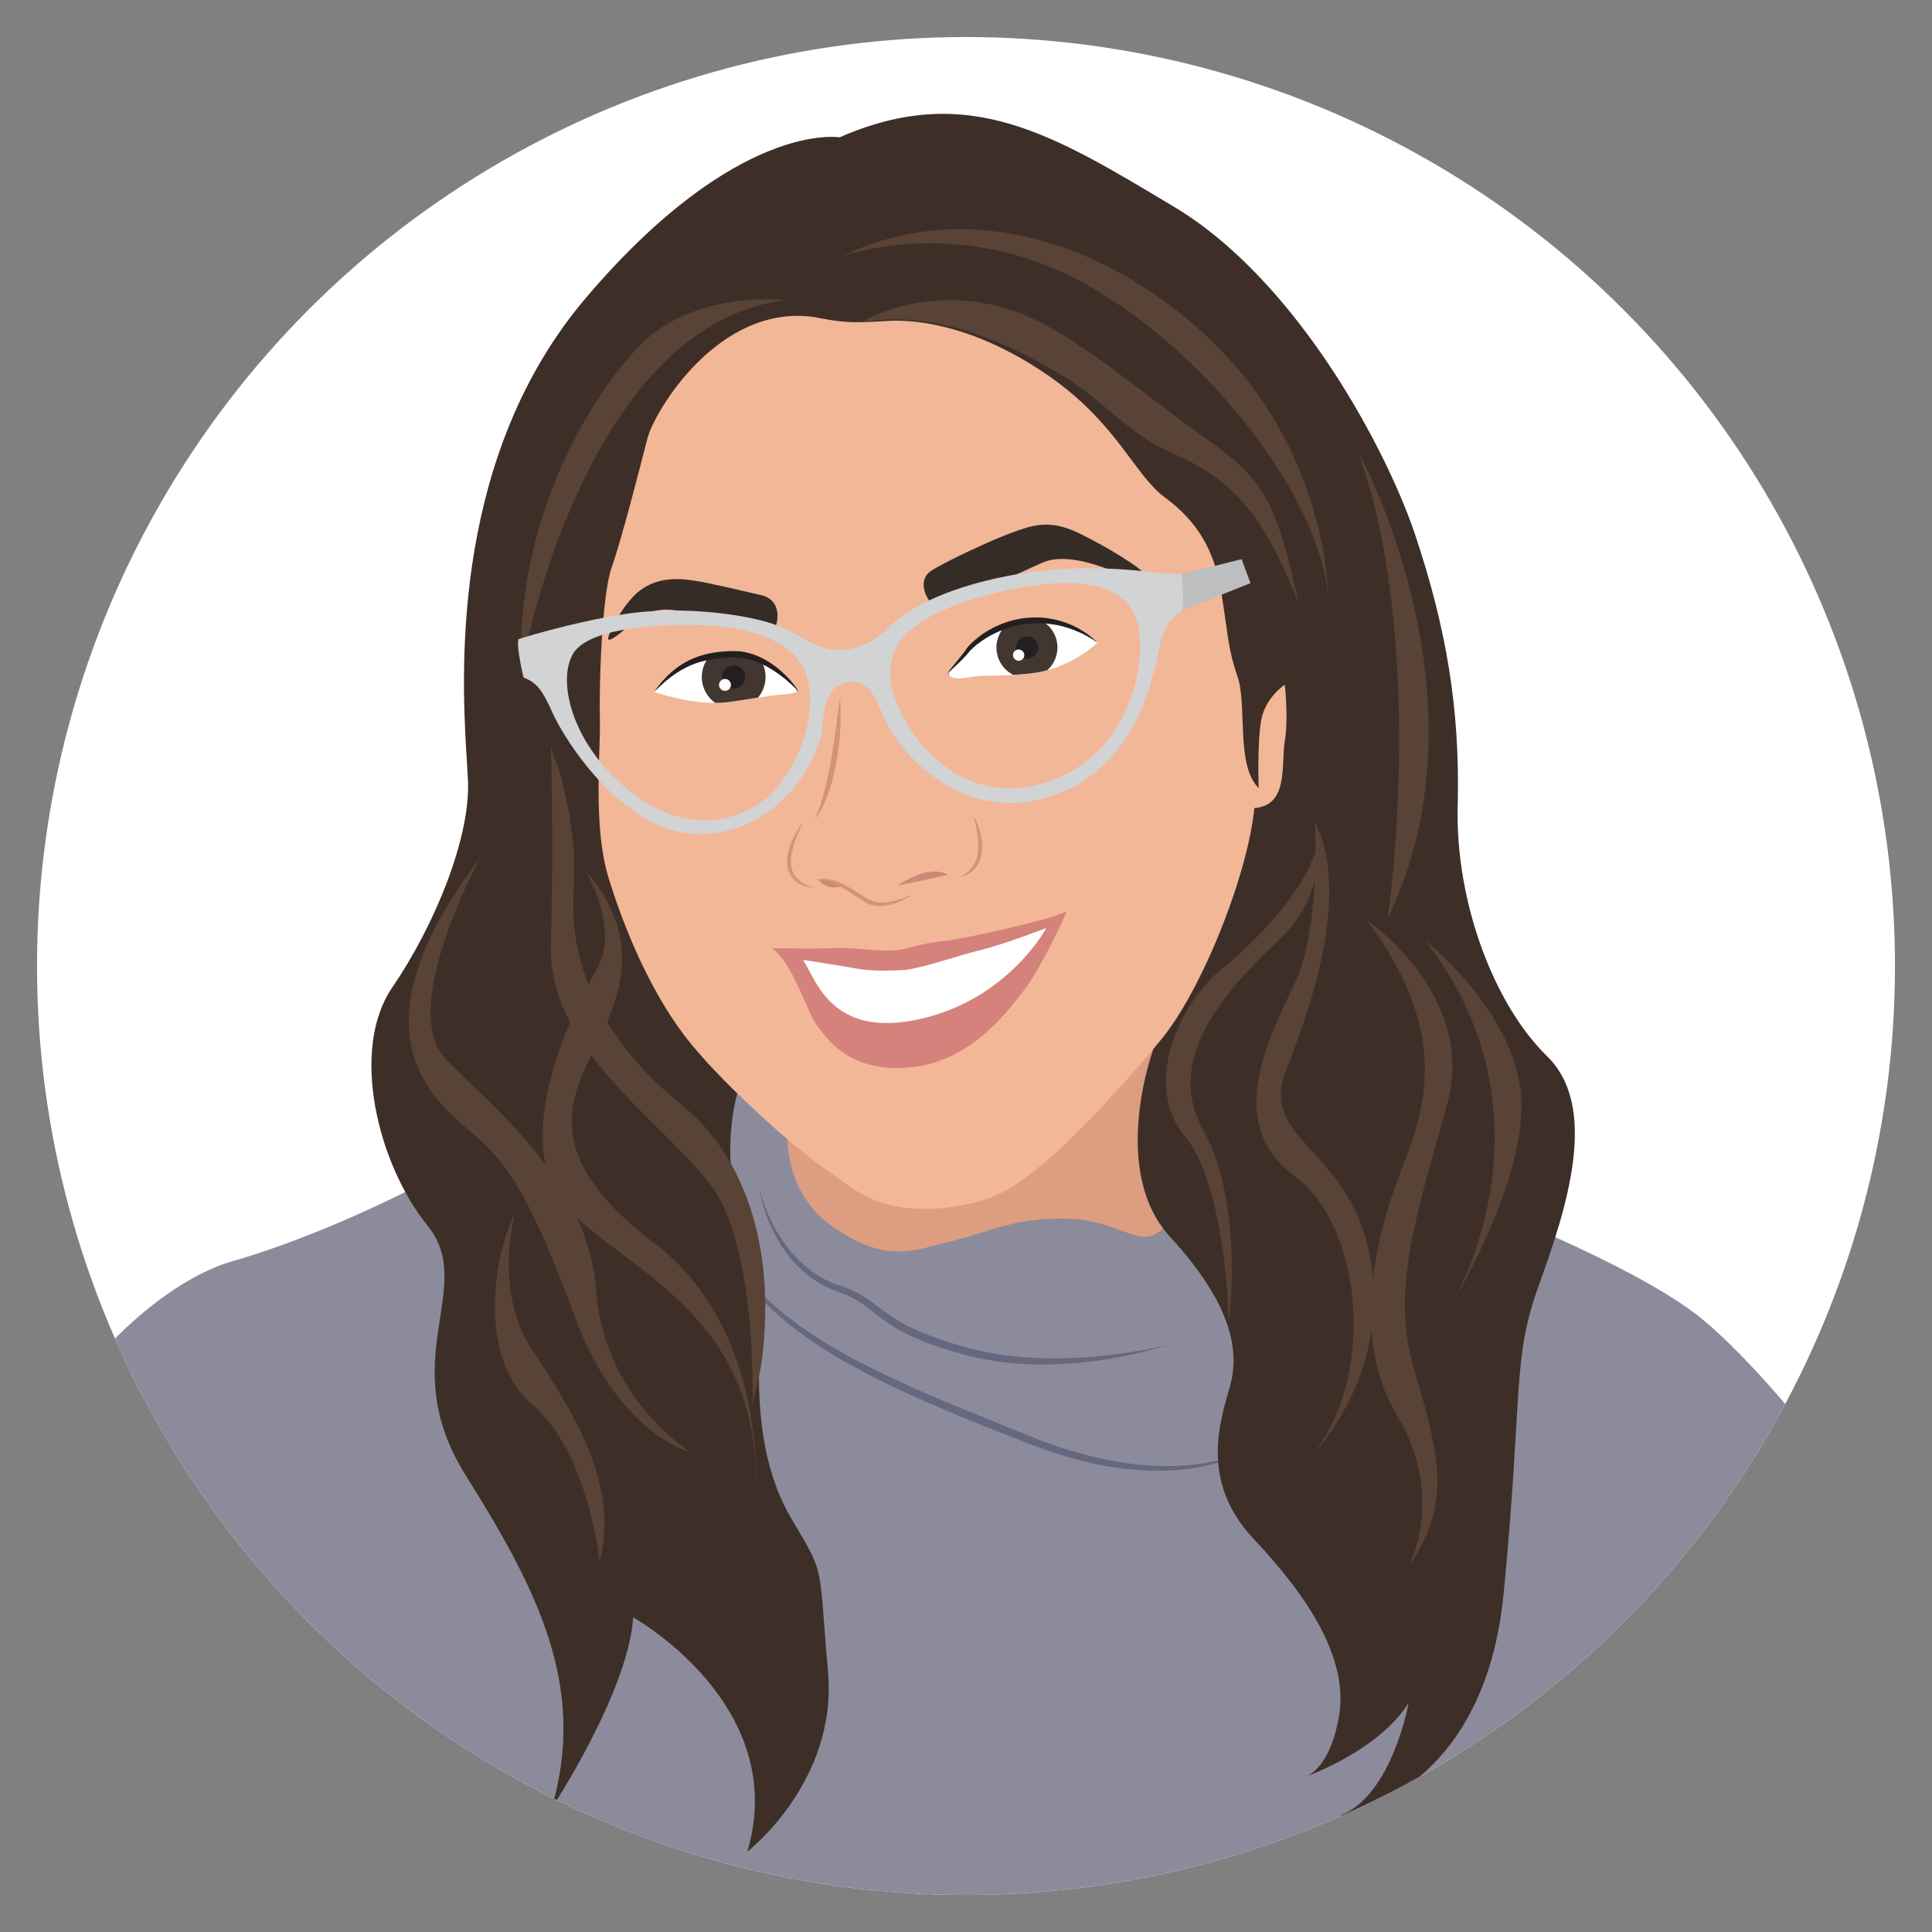 <?xml version="1.0" encoding="utf-8"?>
<!-- Generator: Adobe Illustrator 23.0.3, SVG Export Plug-In . SVG Version: 6.00 Build 0)  -->
<svg version="1.1" xmlns="http://www.w3.org/2000/svg" xmlns:xlink="http://www.w3.org/1999/xlink" x="0px" y="0px"
	 viewBox="0 0 1200 1200" style="enable-background:new 0 0 1200 1200;" xml:space="preserve">
<rect x="0" y="0" width="1200" height="1200" fill="#808080" stroke="none"/>
<style type="text/css">
	.st0{display:none;opacity:0.6;fill:#261F1B;}
	.st1{clip-path:url(#SVGID_2_);fill:#DD9D80;}
	.st2{clip-path:url(#SVGID_2_);fill:#8C8B9C;}
	.st3{clip-path:url(#SVGID_2_);}
	.st4{fill:#67677F;}
	.st5{clip-path:url(#SVGID_2_);fill:#F2B797;}
	.st6{clip-path:url(#SVGID_2_);fill:#FFFFFF;}
	.st7{clip-path:url(#SVGID_2_);fill:#CC8A75;}
	.st8{clip-path:url(#SVGID_2_);fill:#423630;}
	.st9{clip-path:url(#SVGID_2_);fill:#3D2F27;}
	.st10{clip-path:url(#SVGID_2_);fill:#594236;}
	.st11{clip-path:url(#SVGID_2_);fill:#352C27;}
	.st12{clip-path:url(#SVGID_2_);fill:#BCBEC0;}
	.st13{clip-path:url(#SVGID_2_);fill:#D1D3D4;}
	.st14{fill:#231F20;}
	.st15{clip-path:url(#SVGID_2_);fill:#231F20;}
	.st16{fill:#D39279;}
	.st17{clip-path:url(#SVGID_2_);fill:#D4827B;}
</style>
<g id="Layer_1">
</g>
<g id="Layer_3">
	<path class="st0" d="M851.7,270.4L851.7,270.4c0,0-132.5-160.5-276.7-128.7c0,0,195.6,55,193.8,278.7c-6.1-17.7-5.8-25.7-10.1-52.3
		c-4.3-26.6-15-44.4-35.4-59.4c-18.5-13.7-29.4-45.7-71.6-75.1c-42.2-29.3-79.2-35.8-101.5-34.2c-17.5,1.2-25,0.9-35.3-0.8
		c-0.1-1.1-8.7-75.6,6.7-113.2c79.9-35,132.9-1.6,207.8,43.2C781.2,159.5,824,218.4,851.7,270.4z"/>
	<path class="st0" d="M514.9,198.6c-2.8-0.5-5.8-1-9.3-1.7c-59.3-8.3-99.1,58.7-103.4,75.5c-4.3,16.8-16.1,63-22.2,80.1
		c-6.1,17.1-7.9,74-7.3,94.1c0.5,17.8-3.4,55.8,2.5,86.9c-0.8-1-1.6-2.1-2.3-3.2c-70.1-99-3.3-293.4,50.5-326.4
		S514.9,198.6,514.9,198.6z"/>
	<g>
		<defs>
			<circle id="SVGID_1_" cx="600" cy="600" r="577"/>
		</defs>
		<use xlink:href="#SVGID_1_"  style="overflow:visible;fill:#FFFFFF;"/>
		<clipPath id="SVGID_2_">
			<use xlink:href="#SVGID_1_"  style="overflow:visible;"/>
		</clipPath>
		<path class="st1" d="M463,601.3l-6.5,107.6l93.3,154c0,0,143.5-13.8,155.3-22.8c11.8-9,90-37.3,96.1-48.2
			c6.1-10.9,29-31.3,29.8-45.5c0.8-14.3-7.8-59.5-13.9-71.7c-6.1-12.2-62.4-88.1-62.4-88.1s-56.1,4.9-64.7,13.5
			C681.4,608.6,463,601.3,463,601.3z"/>
		<path class="st2" d="M454.9,667l-19,41.9L258.4,737c0,0-57.5,30.2-114.5,46.5S-50.9,910.3-46,1208.1h95.4h1167.5
			c0,0-27.7-62.4-27.7-82.8s-11.4-139.4-24.5-172c-13-32.6-69.3-101.9-106-132.8c-36.7-31-125.5-66-125.5-66l-201.4-3.6
			c0,0-8.9,17-20.2,17.3c-11.3,0.3-24.5-11.9-54.1-11.3s-40.3,7.3-65.7,13.8c-25.4,6.4-41.3,14.1-74.3-8.6s-29.6-62.3-26.7-72.7
			C493.7,678.9,454.9,667,454.9,667z"/>
		<g class="st3">
			<path class="st4" d="M781,897.1c-6.5,4.8-13.9,8-21.6,10.5c-3.8,1.2-7.7,2.3-11.7,3.1c-2,0.5-4,0.7-5.9,1.1c-2,0.3-4,0.6-6,0.8
				c-16.1,1.8-32.4,0.8-48.3-1.9c-8-1.4-15.8-3.3-23.6-5.5c-3.9-1.2-7.7-2.3-11.5-3.6c-1.9-0.7-3.8-1.3-5.7-2l-5.7-2.1
				c-15-5.8-29.8-11.7-44.7-17.8c-14.8-6.2-29.6-12.5-44-19.5c-14.5-7-28.7-14.5-42.2-23.3c-13.6-8.7-26.3-18.8-37.5-30.4
				c-11.1-11.7-20.5-25-27.1-39.6l3,5.2c1,1.7,2.1,3.4,3.2,5.1c2.2,3.4,4.4,6.6,6.8,9.8c4.8,6.4,10.1,12.3,15.9,17.8
				c5.7,5.6,11.8,10.7,18.1,15.5c6.3,4.8,12.9,9.3,19.7,13.4c6.8,4.2,13.7,8,20.8,11.8c7,3.7,14.2,7.2,21.4,10.6
				c14.4,6.8,29.1,13.1,43.9,19.1c14.8,6.1,29.6,12.1,44.5,18l5.6,2.2c1.8,0.7,3.7,1.3,5.6,2c3.7,1.4,7.5,2.5,11.3,3.7
				c7.6,2.2,15.3,4.3,23.1,5.8c15.6,3,31.5,4.5,47.3,3.3c2-0.1,4-0.4,5.9-0.5c2-0.3,3.9-0.5,5.9-0.8c3.9-0.6,7.8-1.5,11.7-2.5
				c3.8-1,7.6-2.3,11.3-3.8C774,901.1,777.7,899.4,781,897.1z"/>
		</g>
		<g class="st3">
			<path class="st4" d="M724.8,835.4c-11.8,3.9-24,6.6-36.3,8.7c-12.3,2-24.8,3.2-37.3,3.4c-6.3,0.2-12.5-0.1-18.8-0.5l-9.4-0.9
				c-3.1-0.4-6.2-0.9-9.3-1.4l-2.3-0.4l-2.3-0.5l-4.6-1c-1.5-0.4-3.1-0.7-4.6-1.1l-4.5-1.3c-3-0.9-6-1.7-9-2.7c-3-1-6-1.9-8.9-3
				l-4.4-1.7l-4.3-1.9l-2.2-0.9l-2.1-1c-1.4-0.7-2.9-1.4-4.2-2.1c-5.6-3-10.9-6.6-15.9-10.5c-4.9-3.9-9.6-7.7-14.9-10.5
				c-1.3-0.7-2.7-1.3-4.1-1.9l-4.2-1.6l-4.5-1.7c-0.4-0.1-0.8-0.3-1.1-0.4l-1.1-0.5l-2.2-1.1c-11.4-5.9-20.7-15.2-27.4-25.8
				c-6.7-10.7-11.2-22.6-13.2-34.9c3,12.1,8.1,23.5,15.2,33.5c3.5,5,7.6,9.6,12.1,13.7c4.6,4,9.6,7.5,15,10.1l2.1,0.9l1,0.5
				c0.3,0.1,0.7,0.3,1.1,0.4l4.3,1.5l4.5,1.6c1.5,0.7,3,1.3,4.4,2c2.9,1.5,5.7,3.1,8.3,5c2.6,1.8,5.1,3.8,7.5,5.6
				c4.9,3.7,9.9,7.1,15.3,9.9c1.3,0.7,2.7,1.3,4.1,2l2.1,1l2.1,0.9l4.2,1.8l4.3,1.6c11.5,4.3,23.4,7.7,35.4,10
				c12,2.4,24.4,3.2,36.7,3.5c12.3,0.1,24.7-0.5,37-2C700.4,840.3,712.7,838.3,724.8,835.4z"/>
		</g>
		<path class="st5" d="M458,679.2c21.1,20.6,43.8,39.7,55.3,47.4c17.1,11.6,30.9,27.2,71.9,23.8c34.2-3.7,45.2-13.4,62.8-27.7
			c16.4-13.4,44.3-42.5,68.5-71.3c0,0,33.3-22.6,44.8-36.8c11.4-14.2,43.2-53.1,43.2-53.1s48.1-58.2,47.3-94.8s-13.1-78.9-13.9-81.4
			c-0.8-2.5-74.4-147.6-83.3-157.4c-8.8-9.8,67-30.2-105.8-57.1s-202.5-0.8-221.1,9.8c-18.6,10.6-72.9,120.6-75.5,157.3
			s-5,130-4.3,133.1c0.7,3.1,5,84.5,14,105.3c9,20.8,8.2,36.3,23.6,55C401,650.2,458,679.2,458,679.2z"/>
		<path class="st6" d="M681.6,399.3c0,0-12.4,11.9-31,17c-3.4,0.9-7,1.7-10.7,2c-4,0.4-7.4,0.7-10.4,0.9c-15.3,1-19.2-0.1-27.4,1.5
			c-9.9,1.9-15.1-0.7-12.2-3.8c4-4.3,9-9.4,11.4-12.8c1.7-2.4,10.1-10.8,23.6-15.5c5.2-1.8,11.3-3.1,18-3.2c1.4,0,2.7,0,4,0.1
			C668.3,386.5,681.6,399.3,681.6,399.3z"/>
		<path class="st7" d="M508.1,546.3c0,0,7.6-0.8,15.5,4C523.5,550.3,514,554,508.1,546.3z"/>
		<path class="st6" d="M485,431.4c-4,0.3-7.3,0.9-14.1,2c-4.2,0.7-9.8,1.6-17.6,2.7c-2.9,0.4-6,0.6-9,0.6c-18.4-0.1-38-6.9-38-6.9
			c10.4-12.7,21.1-19.4,34.5-22c4.9-1,10.2-1.4,16-1.4c5.8,0,11.2,1.6,16.1,3.9c13,6.1,21.8,17.3,21.8,17.3
			C497.2,430.5,491.3,430.9,485,431.4z"/>
		<path class="st8" d="M624.7,388.6c-3.6,3.4-5.8,8.3-5.8,13.6c0,7.4,4.3,13.9,10.5,17c3-0.2,6.4-0.5,10.4-0.9
			c3.8-0.4,7.4-1.1,10.7-2c3.8-3.5,6.3-8.5,6.3-14.1c0-7.3-4.1-13.6-10.1-16.8"/>
		<path class="st8" d="M475.5,420.5c0,4.9-1.8,9.4-4.7,12.8c-4.2,0.7-9.8,1.6-17.6,2.7c-2.9,0.4-6,0.6-9,0.6
			c-5-3.6-8.3-9.5-8.3-16.1c0-4.9,1.8-9.4,4.7-12.9c4.9-1,10.2-1.4,16-1.4c5.8,0,11.2,1.6,16.1,3.9
			C474.5,413.2,475.5,416.8,475.5,420.5z"/>
		<path class="st9" d="M956,797.7c-17.1,47.3-9.8,64.4-22,191.5s-101.9,138.6-101.9,138.6c32.6-12.2,42.8-70.1,42.8-70.1
			c-16.5,26.4-53.4,41.8-63.2,45.6c4.8-2.3,15.3-10.4,20-37.4c6.1-35.5-19.2-74.2-53-110c-33.8-35.9-20.8-73.4-14.7-95
			c6.1-21.6,1.2-50.9-37.1-92.5c-38.3-41.6-10.5-116.9-10.5-116.9c1.6-1.9,3.2-3.9,4.8-5.8c8.5-10.3,17.5-25.4,25.7-42.4
			c16.1-33.2,29.5-73.9,32.2-101.4c21.4-1.6,16.5-26.5,18.9-41.5c2.4-15,0-35.1,0-35.1s-12.2,7.9-14.7,22.3s-1.5,41.9-1.5,41.9
			c-14.4-14.1-7-51.3-13.1-69.1c-6.1-17.7-5.8-25.7-10.1-52.3c-4.3-26.6-15-44.4-35.4-59.4c-18.5-13.7-29.4-45.7-71.6-75.1
			c-42.2-29.3-79.2-35.8-101.5-34.2c-17.5,1.2-25,0.9-35.3-0.8c-2.8-0.5-5.8-1-9.3-1.7c-59.3-8.3-99.1,58.7-103.4,75.5
			c-4.3,16.8-16.1,63-22.2,80.1c-6.1,17.1-7.9,74-7.3,94.1c0.5,17.8-3.4,55.8,2.5,86.9c0.8,4.2,1.8,8.2,3,12.1
			c10.1,32.7,27.2,73.7,51.3,103c8,9.7,18,20.3,28.5,30.5c-10.6,41,0.8,81.4,8.5,113.2c0,0.1,0,0.1,0,0.2c0.2,1.1,0.5,2.1,0.7,3.2
			c0.1,0.5,0.2,1,0.3,1.4c0.1,0.6,0.3,1.2,0.4,1.8c2.8,12.1,4.8,22.8,4.3,31.5c-1.8,32.4-1.8,77,19.6,113.1s16.5,26.3,22.6,94.7
			c6.1,68.5-50.1,111.9-50.1,111.9c26.9-91.1-70.9-145.5-70.9-145.5c-3.1,46.5-50.7,118.6-50.7,118.6c22-74.6-7.9-134.5-53.2-206.6
			s7.3-116.8-23.8-155.3s-48.3-109.4-22-147.9s48.3-92.3,47.1-127.8c-0.2-4.5-0.6-11-1.1-19c-3.3-55.1-7.7-185.2,74.4-281.7
			c94.1-110.6,157.5-99.6,157.5-99.6c79.9-35,132.9-1.6,207.8,43.2c51.7,30.9,94.6,89.8,122.3,141.8v0
			c12.5,23.4,21.9,45.3,27.7,62.8c18.7,56.2,27.7,106.8,26.1,167.1c-1.6,60.3,22.8,123.9,55.4,155.7
			C993.5,687.7,973.1,750.4,956,797.7z"/>
		<path class="st10" d="M487.7,186.4c0,0-57.3-6.8-91.3,29.2S320.3,327,323.7,416C323.7,416,361,202.6,487.7,186.4z"/>
		<path class="st11" d="M481.6,389.5c1.8-4,3.8-17-9-19.9c-12.8-2.9-31.2-7.4-41.6-9s-22.6-1.9-33.3,6
			c-10.7,7.9-20.8,28.4-19.9,30.4c0.9,2,9.2-5,14.5-9.8s15.2-11.1,30.6-7.5C438.4,383.5,480.6,392.9,481.6,389.5z"/>
		<path class="st11" d="M578.7,375.1c-3.9-4.3-9-15.1,0-20.8s37.2-18.9,49.6-23.4c12.4-4.5,23.4-8.6,41.3,0
			c17.9,8.6,41,22.8,42.2,26.9c1.2,4.1-6.1,1.8-13.7-0.6c-7.5-2.4-33.7-15.2-50.7-7.7C630.3,356.9,583.8,380.4,578.7,375.1z"/>
		<path class="st12" d="M734.1,356.6l37.1-9.3l5.5,14.9l-42.6,17C734.1,379.2,730.4,362.2,734.1,356.6z"/>
		<path class="st13" d="M734.1,356.6c0,0-6.3-0.4-10.4-0.4c-4.1,0-45.8-7.3-89.5,0S565.6,377,553.8,388
			c-11.8,11-18.3,14.5-30.4,15.7c-17.3,0.9-25.5-10.2-43.7-16.3c-18.2-6.1-57.3-11.3-91.7-6c-34.4,5.4-66,15.6-66,15.6
			c-1.4,5,3.2,23.8,3.2,23.8c7.9,3.2,11.3,6.9,18.2,22.4c6.9,15.5,45.5,78.5,95.8,74.8s70.3-52.4,71.5-65
			c1.2-12.5,1.8-27.3,16.4-29.3c14.5-2,17.3,12.9,23.8,26c6.5,13,42.4,62.3,99.4,45.6c57-16.7,66.4-77.4,70.1-94.5
			s12.2-20,13.7-21.6C735.6,377.6,734.1,356.6,734.1,356.6z M477.4,494.5c-15.3,13.4-47.8,26.5-84.8-2
			c-36.9-28.6-46.9-68.9-36.7-86.4c10.2-17.5,60.1-18,69.1-17.9c30.6-0.6,69.3,6.1,76.4,32.8C508.6,447.7,492.7,481.1,477.4,494.5z
			 M645,487.3c-56.2,14.1-88.7-40.2-91.7-64.2c-2.3-19,5.8-40.5,66.9-55.3c41.3-9.5,79.9-9.4,86.5,20
			C713,415.9,698.9,473.7,645,487.3z"/>
		<g class="st3">
			<path class="st14" d="M589.7,420c-0.5-0.3-0.9-0.8-0.9-1.5c0-0.6,0.3-1.2,0.6-1.7l2.2-2.7l4.3-5.3c1.4-1.8,2.9-3.5,4.1-5.4
				c1.4-2.1,3.1-3.7,4.9-5.3c7-6.3,15.6-10.7,24.8-13c4.6-1.1,9.3-1.6,14-1.6l3.5,0.1l3.5,0.4c2.3,0.3,4.6,0.8,6.9,1.4
				c4.5,1.2,8.9,3,12.9,5.3c2,1.2,4,2.4,5.8,3.8c1.8,1.4,3.6,2.9,5.1,4.6c-1.8-1.4-3.8-2.6-5.7-3.7c-2-1.1-4-2.2-6.1-3
				c-4.1-1.8-8.4-3.2-12.8-4.1c-4.4-0.8-8.8-1.4-13.2-1.2c-4.4,0.1-8.8,0.6-13.1,1.7c-4.3,1-8.5,2.6-12.5,4.5c-2,1-3.9,2-5.8,3.2
				c-1.9,1.2-3.7,2.5-5.4,3.8c-1.7,1.4-3.4,2.9-4.8,4.5c-1.5,1.9-3.1,3.5-4.7,5.2c-1.6,1.6-3.3,3.2-5,4.8l-2.5,2.3
				c-0.4,0.4-0.7,0.8-0.8,1.3C589,419,589.3,419.6,589.7,420z"/>
		</g>
		<circle class="st15" cx="637.9" cy="402.2" r="6.9"/>
		<circle class="st6" cx="632.7" cy="406.9" r="3.5"/>
		<circle class="st15" cx="455.7" cy="420.5" r="7.2"/>
		<circle class="st6" cx="450.3" cy="425.4" r="3.7"/>
		<g class="st3">
			<path class="st14" d="M494.9,429.7c0.2-0.4,0.2-0.8,0-1.1c-0.1-0.4-0.4-0.6-0.7-0.9l0,0c-6-6-12.8-11.2-20.2-14.9
				c-3.7-1.8-7.6-3.2-11.6-3.9c-2-0.4-4-0.5-6-0.6l-3.1,0.1c-1,0-2.1,0.1-3.1,0.2c-8.3,0.5-16.5,2.2-23.9,5.9
				c-7.5,3.7-14,9.2-20,15.3c4.8-7.1,10.9-13.5,18.6-18c3.8-2.3,7.9-3.9,12.2-5.1c4.3-1.2,8.6-1.8,13-2.1c2.2-0.2,4.4-0.2,6.5-0.2
				c2.2,0.1,4.5,0.2,6.7,0.8c4.4,0.9,8.6,2.6,12.4,4.8c3.8,2.2,7.3,4.8,10.5,7.8c3.2,2.9,6.1,6.2,8.6,9.7l0,0
				c0.3,0.3,0.5,0.7,0.6,1.1C495.3,428.9,495.2,429.4,494.9,429.7z"/>
		</g>
		<g class="st3">
			<g>
				<path class="st16" d="M499,510.6c-1.9,3.9-3.7,7.8-5.1,11.8c-0.7,2-1.3,4-1.8,6.1c-0.5,2-0.8,4.1-0.8,6.1c-0.2,4.1,1,8.1,3.8,11
					c1.4,1.5,3.1,2.7,5,3.6c0.9,0.5,1.9,0.9,2.9,1.3c0.5,0.2,1,0.3,1.5,0.5l1.5,0.5c-1.1-0.1-2.2-0.2-3.2-0.4
					c-1.1-0.2-2.1-0.4-3.2-0.9c-0.5-0.2-1.1-0.3-1.6-0.6l-1.5-0.7c-0.5-0.3-0.9-0.6-1.4-0.9c-0.5-0.3-0.9-0.7-1.3-1.1
					c-1.7-1.5-3.1-3.5-3.9-5.7c-0.8-2.2-1.1-4.5-1-6.8c0.2-4.5,1.5-8.8,3.3-12.8C494,517.7,496.3,513.9,499,510.6z"/>
			</g>
			<g>
				<path class="st16" d="M604.8,507c1.9,3.2,3.2,6.7,4.1,10.3c0.5,1.8,0.8,3.7,1,5.5c0.2,1.9,0.2,3.8,0,5.7
					c-0.2,1.9-0.6,3.8-1.2,5.6c-0.7,1.8-1.6,3.5-2.9,5c-1.2,1.5-2.8,2.7-4.4,3.7c-1.6,1-3.4,1.5-5.2,1.9c1.6-0.9,3.2-1.7,4.6-2.9
					c1.4-1.1,2.6-2.4,3.5-3.8c0.9-1.4,1.7-3,2.2-4.6c0.5-1.6,0.9-3.3,1-5.1c0.3-3.5,0.1-7-0.5-10.6
					C606.5,514.1,605.7,510.5,604.8,507z"/>
			</g>
			<g>
				<path class="st16" d="M566.9,555.5c-2.2,1.6-4.7,2.9-7.2,4.1c-2.5,1.1-5.2,2-8,2.6c-2.8,0.6-5.7,0.7-8.5,0.3
					c-1.4-0.2-2.9-0.7-4.2-1.3c-0.7-0.3-1.3-0.7-2-1l-1.7-1.1l-6.9-4.5c-2.3-1.5-4.6-2.9-6.9-4.2c-2.4-1.3-4.8-2.4-7.4-3.1
					c-2.6-0.7-5.3-0.9-8-0.5c2.6-1,5.5-1.1,8.3-0.7c2.8,0.4,5.5,1.4,8,2.5c5.1,2.3,9.7,5.4,14.3,8.4l1.7,1.1
					c0.6,0.3,1.1,0.7,1.7,0.9c1.1,0.5,2.4,0.9,3.6,1.2c2.5,0.5,5.2,0.4,7.8,0.1c2.6-0.4,5.3-1,7.9-1.8
					C561.8,557.6,564.4,556.6,566.9,555.5z"/>
			</g>
		</g>
		<path class="st7" d="M557.7,549.9c0,0,19.2-13.7,31-6.5C588.7,543.4,566.3,548.5,557.7,549.9z"/>
		<g class="st3">
			<path class="st16" d="M521.8,433.5c0.5,6.5,0.4,13,0.1,19.5c-0.2,3.2-0.5,6.5-0.8,9.7c-0.4,3.2-0.9,6.5-1.4,9.7
				c-0.6,3.2-1.2,6.4-2,9.6c-0.8,3.2-1.7,6.3-2.7,9.4c-1,3.1-2.3,6.1-3.7,9.1c-1.5,2.9-3.1,5.8-5.2,8.3c2.8-5.9,4.6-12,6.2-18.2
				c1.5-6.2,2.8-12.5,3.9-18.8c1.1-6.3,2-12.7,3-19.1C519.9,446.3,520.8,439.9,521.8,433.5z"/>
		</g>
		<path class="st17" d="M479.5,588.9c13.2,9.2,21.6,39.9,28.3,48.5c6.7,8.6,19.7,28.4,56,25.7c38.1-2.9,60.7-33.2,72.1-47.9
			s26.7-49.1,26.7-49.1c-12.6,5.9-65.6,17.5-77.2,18.5c-11.6,1-20.6,4.5-27.7,5.5c-12.8,1.4-24.2-1.8-40.5-1.2
			C500.9,589.5,485.8,588.9,479.5,588.9z"/>
		<path class="st6" d="M561.6,602.5c12.4-1.4,32.6-8.8,47.5-12.4c14.9-3.7,40.8-13.7,40.8-13.7s-23.6,44.4-78.8,56.6
			c-55.1,12.2-64.3-24.9-72.3-36.8c0,0,25.9,4,33.7,5.5C540.2,603.1,551.4,603.1,561.6,602.5z"/>
		<path class="st10" d="M535,200.1c0,0,54.6-33.8,120,4.9c33.8,20,62.4,45.2,94.3,67.6c23.6,16.5,36.1,28.7,45.5,56.6
			c5.1,15,8.4,30.4,11.9,45.9c-7.2-18.2-15.1-36.3-26.3-52.4c-13.8-19.8-31.3-32.4-53.3-41.7c-24.6-10.4-42.9-33-65.6-46.7
			C629.7,215,583.7,191.9,535,200.1z"/>
		<path class="st10" d="M523,159.2c0,0,70.8-26,147.9,15.4S820,308,825,371c0,0,0-78-58-144S611,116.4,523,159.2z"/>
		<path class="st10" d="M342.1,461.8c0.2,5.6,4.2,12.9,5.7,18.3c4,14.7,6.9,29.8,8.3,45c1.6,17.6-1.3,35.1,0.8,52.5
			c2.1,17.9,8.1,35.4,16.8,51.2c8.6,15.6,19.7,29.6,32.3,42.1c9.9,9.8,21.4,17.6,30.8,27.9c16.7,18.4,27.5,41.5,33.2,65.6
			c4,16.9,5.6,34.3,5.3,51.7c-0.2,10.1-0.9,20.1-2.3,30.1c-1.3,10.3-5.4,21.1-5.8,31.4c0,0,4.5-103.4-26.7-142.8
			c-34.3-43.1-100.4-84.2-98.4-148.8C344.1,521.3,342.1,461.8,342.1,461.8z"/>
		<path class="st10" d="M298.2,532.9c0,0-51.5,94.3-21.2,125.1c30.3,30.8,88.3,76.2,93.3,143.8c5,67.6,59,100.4,59,100.4
			s-44.9-11.1-71.6-82.7s-40.4-95.8-64.6-116C268.9,683.2,216,640.8,298.2,532.9z"/>
		<path class="st10" d="M363.8,541c0,0,21.7,36.3,6.6,61.5c-15.1,25.2-52.5,103.4-21.2,143.8s124.6,66.1,120.1,180.6
			c0,0,8.1-101.2-63.1-154.9s-51-90.7-38.9-116.5C379.4,629.7,405.1,588.4,363.8,541z"/>
		<path class="st10" d="M319.9,753.8c0,0-13.6,46.9,10.1,83.7s55.5,82.7,42.4,132.7c0,0-6.6-67.6-41.9-97.9
			C295.2,842.1,307.8,776,319.9,753.8z"/>
		<path class="st10" d="M820.2,517.2c0,0,3,39.3-24.2,65.1s-75.2,72.1-48.9,119c26.2,46.9,16.1,120.1,16.1,120.1
			s-1.5-84.7-27.2-115.5c-25.7-30.8-5.5-80.7,22.7-103.9S815.1,547.5,820.2,517.2z"/>
		<path class="st10" d="M816.7,510.7c0,0,4,66.1-13.1,101.4c-18.4,37.8-41.7,87.3,0.6,118.5c42.3,31.3,50,123.1,12.1,171.5
			c0,0,46.8-47.4,35.2-118.5c-11.6-71.1-70.6-74.4-52.5-119.5C819.4,613.3,836.9,550.5,816.7,510.7z"/>
		<path class="st10" d="M848.5,571.2c0,0,69.1,46.4,50.4,114.5s-35.3,114.5-20.7,164.4c14.6,49.9,24.9,82.7-2.9,122.1
			c0,0,22.6-42.9-7.7-93.3c-30.3-50.4-11.1-116.5,3-152.8C884.8,689.8,902,641.3,848.5,571.2z"/>
		<path class="st10" d="M885.3,584.3c0,0,56,43.9,59.5,96.8s-42.7,128.1-42.7,128.1S971.1,694.8,885.3,584.3z"/>
		<path class="st10" d="M843.7,280.8c0,0,84.6,152.6,18.3,289.4C862,570.1,886.6,402.1,843.7,280.8z"/>
	</g>
</g>
<g id="Layer_2">
</g>
<g id="Layer_4">
</g>
</svg>
